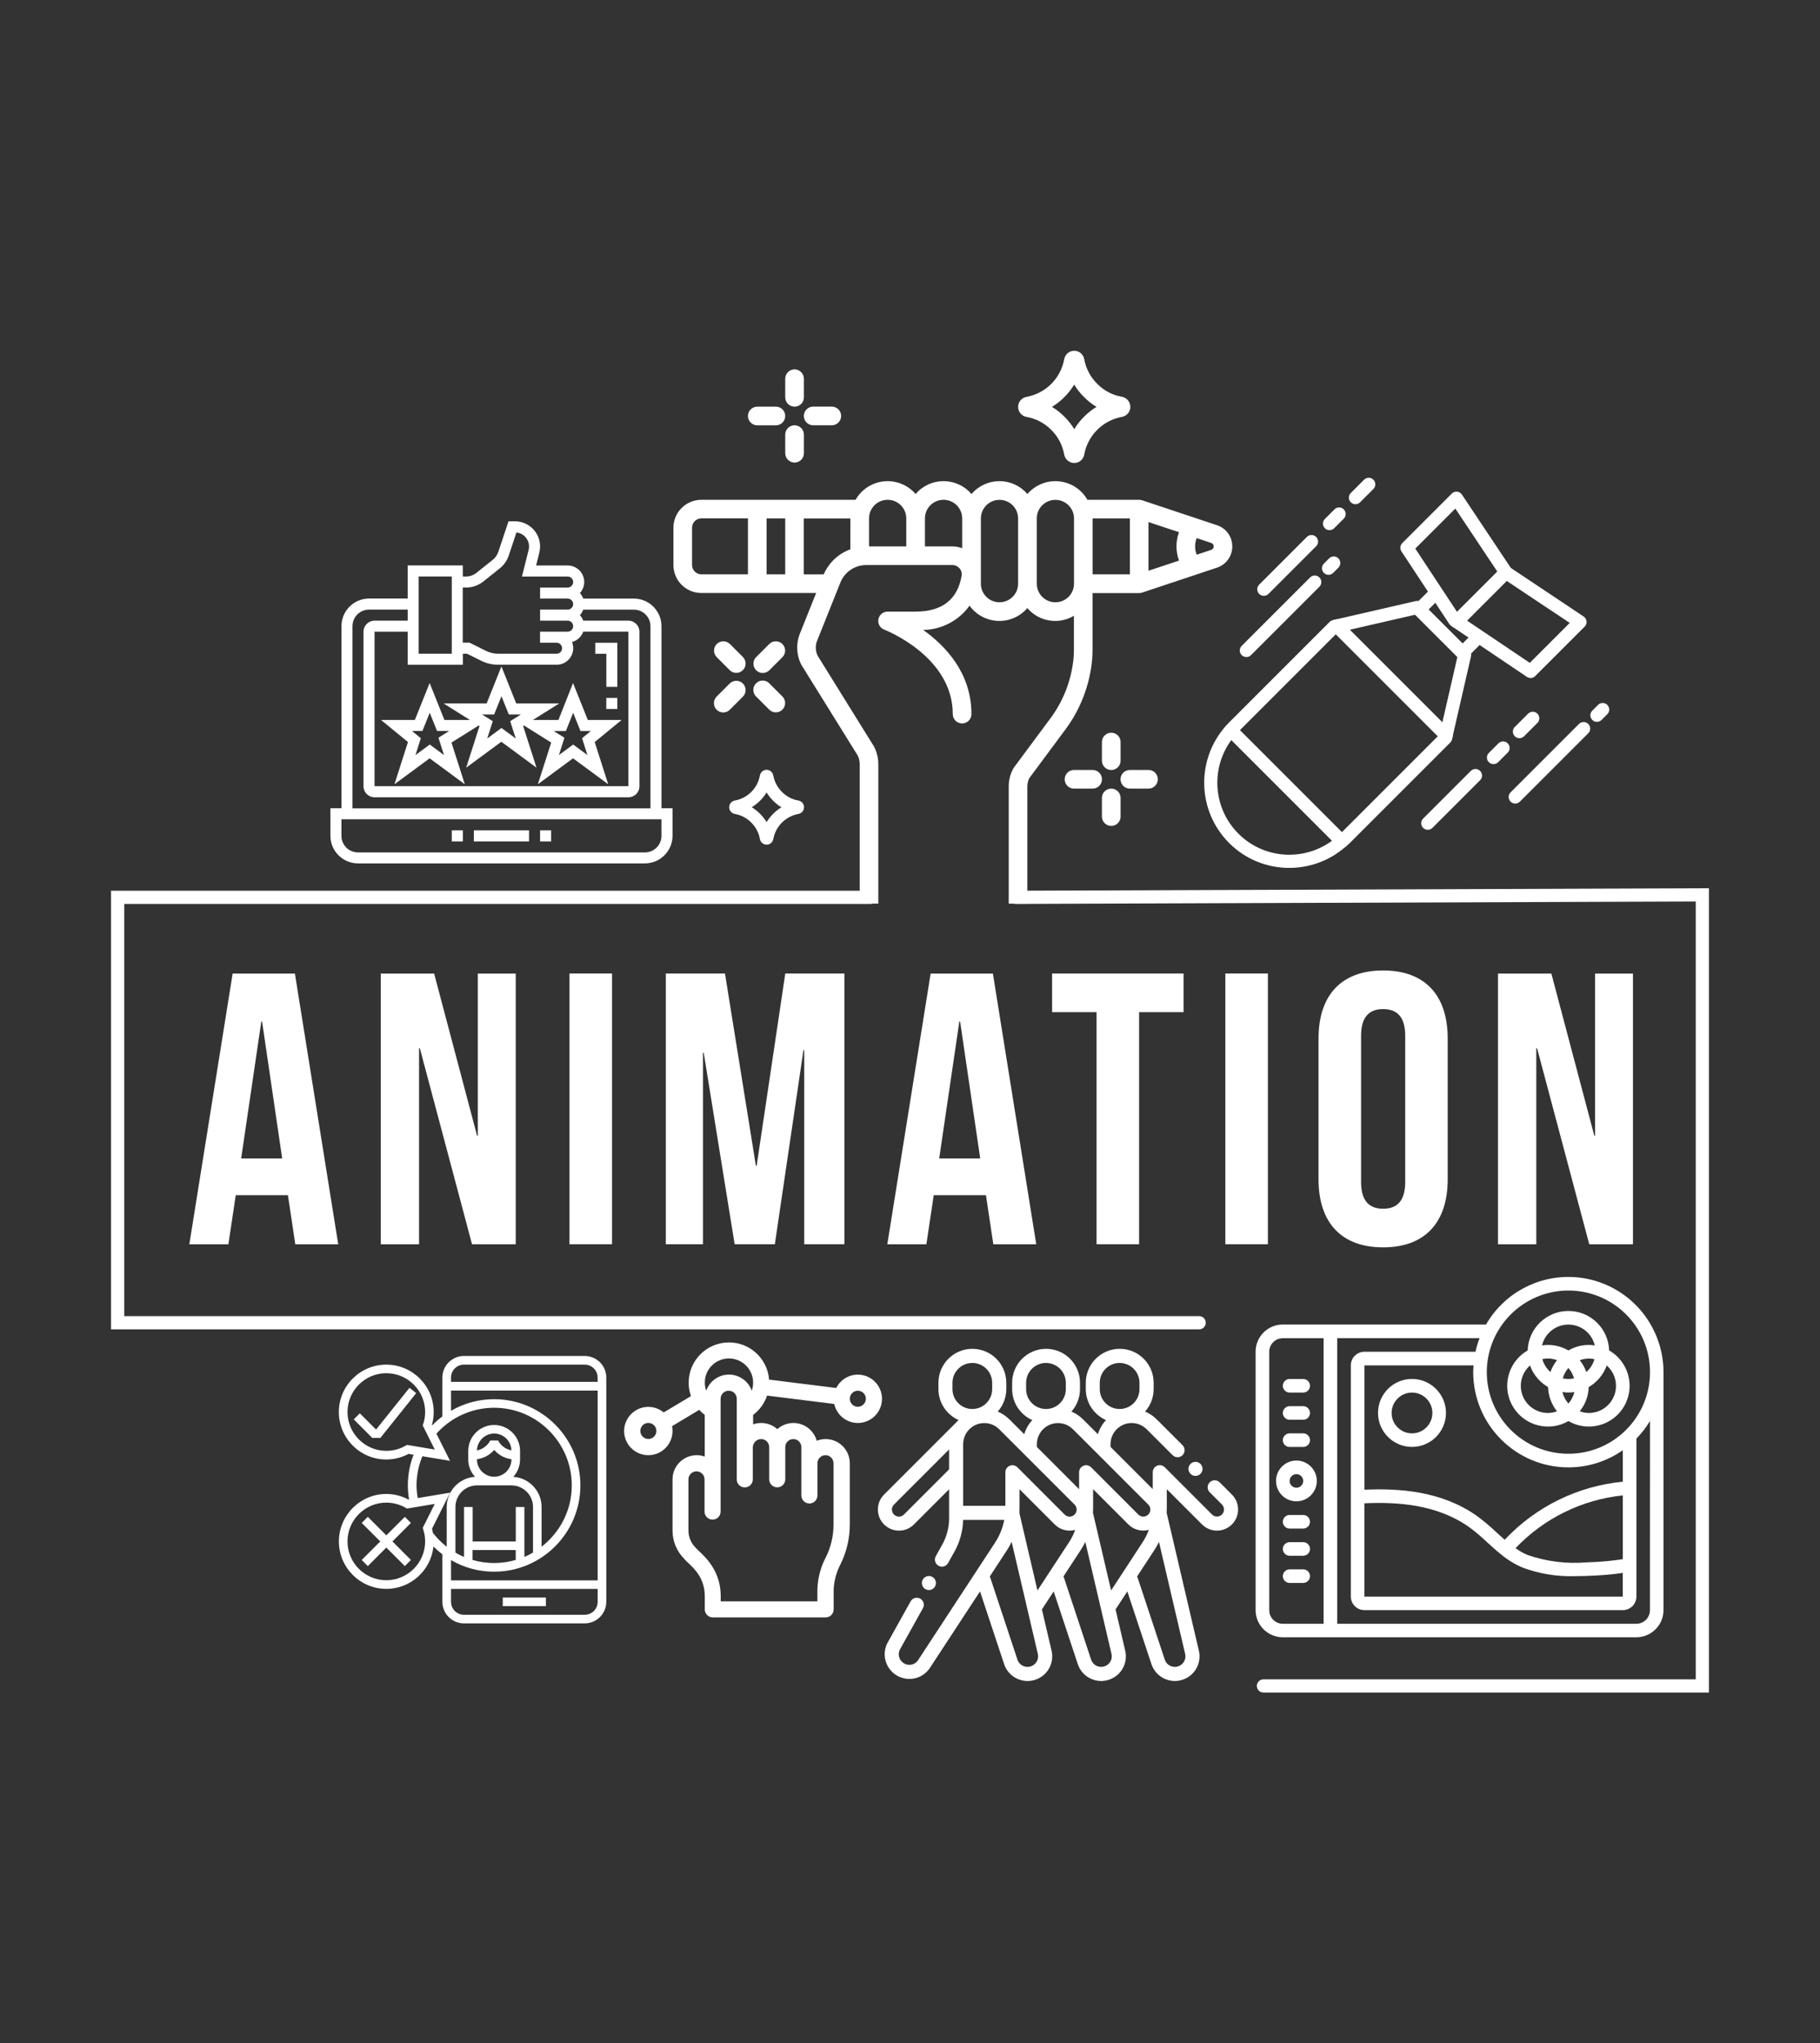 <?xml version="1.0" encoding="utf-8"?>
<!-- Generator: Adobe Illustrator 23.1.0, SVG Export Plug-In . SVG Version: 6.00 Build 0)  -->
<svg version="1.1" id="Capa_1" xmlns="http://www.w3.org/2000/svg" xmlns:xlink="http://www.w3.org/1999/xlink" x="0px" y="0px"
	 viewBox="0 0 380.28 426.89" style="enable-background:new 0 0 380.28 426.89;" xml:space="preserve">
<rect x="0" y="0" width="380.28" height="426.89" fill="#333333" stroke="none"/>
<style type="text/css">
	.st0{fill:#FFFFFF;}
</style>
<g>
	<g>
		<path class="st0" d="M70.67,259.96H61.7l-1.54-10.26H49.26l-1.54,10.26h-8.16l9.05-56.56h13.01L70.67,259.96z M50.39,242.02h8.57
			l-4.2-28.61h-0.16L50.39,242.02z"/>
		<path class="st0" d="M87.72,218.99h-0.16v40.97h-8v-56.56h11.15l8.97,33.86h0.16v-33.86h7.92v56.56h-9.13L87.72,218.99z"/>
		<path class="st0" d="M118.99,203.39h8.89v56.56h-8.89V203.39z"/>
		<path class="st0" d="M157.94,243.55h0.16l5.98-40.16h12.36v56.56h-8.4v-40.56h-0.16l-5.98,40.56h-8.4l-6.46-40h-0.16v40h-7.76
			v-56.56h12.36L157.94,243.55z"/>
		<path class="st0" d="M216.52,259.96h-8.97l-1.54-10.26h-10.91l-1.54,10.26h-8.16l9.05-56.56h13.01L216.52,259.96z M196.24,242.02
			h8.57l-4.2-28.61h-0.16L196.24,242.02z"/>
		<path class="st0" d="M219.83,203.39h27.47v8.08h-9.29v48.48h-8.89v-48.48h-9.29V203.39z"/>
		<path class="st0" d="M256.03,203.39h8.89v56.56h-8.89V203.39z"/>
		<path class="st0" d="M275.5,216.97c0-9.05,4.77-14.22,13.5-14.22c8.73,0,13.49,5.17,13.49,14.22v29.41
			c0,9.05-4.77,14.22-13.49,14.22c-8.73,0-13.5-5.17-13.5-14.22V216.97z M284.39,246.95c0,4.04,1.78,5.58,4.61,5.58
			c2.83,0,4.61-1.54,4.61-5.58V216.4c0-4.04-1.78-5.58-4.61-5.58c-2.83,0-4.61,1.54-4.61,5.58V246.95z"/>
		<path class="st0" d="M321.16,218.99h-0.16v40.97h-8v-56.56h11.15l8.97,33.86h0.16v-33.86h7.92v56.56h-9.13L321.16,218.99z"/>
	</g>
	<g>
		<path class="st0" d="M357.08,353.61h-93.09c-0.76,0-1.38-0.62-1.38-1.38s0.62-1.38,1.38-1.38h90.33V188.34l-142.02,0.51
			c0,0,0,0-0.01,0c-0.76,0-1.38-0.61-1.38-1.37c0-0.76,0.61-1.38,1.37-1.39l144.79-0.52V353.61z"/>
	</g>
	<g>
		<path class="st0" d="M250.56,277.73H23.2v-91.64h158.69c0.76,0,1.38,0.62,1.38,1.38s-0.62,1.38-1.38,1.38H25.96v86.12h224.6
			c0.76,0,1.38,0.62,1.38,1.38S251.32,277.73,250.56,277.73z"/>
	</g>
	<g>
		<g>
			<g>
				<g>
					<path class="st0" d="M266.62,309.4c0,2.35,1.91,4.26,4.26,4.26c2.35,0,4.26-1.91,4.26-4.26c0-2.35-1.91-4.26-4.26-4.26
						C268.53,305.14,266.62,307.05,266.62,309.4z M272.3,309.4c0,0.78-0.64,1.42-1.42,1.42c-0.78,0-1.42-0.64-1.42-1.42
						c0-0.78,0.64-1.42,1.42-1.42S272.3,308.62,272.3,309.4z"/>
				</g>
				<g>
					<path class="st0" d="M272.3,316.51h-2.84c-0.78,0-1.42,0.64-1.42,1.42s0.64,1.42,1.42,1.42h2.84c0.78,0,1.42-0.64,1.42-1.42
						S273.09,316.51,272.3,316.51z"/>
				</g>
				<g>
					<path class="st0" d="M272.3,322.19h-2.84c-0.78,0-1.42,0.64-1.42,1.42c0,0.78,0.64,1.42,1.42,1.42h2.84
						c0.78,0,1.42-0.64,1.42-1.42C273.72,322.83,273.09,322.19,272.3,322.19z"/>
				</g>
				<g>
					<path class="st0" d="M272.3,327.87h-2.84c-0.78,0-1.42,0.64-1.42,1.42c0,0.78,0.64,1.42,1.42,1.42h2.84
						c0.78,0,1.42-0.64,1.42-1.42C273.72,328.51,273.09,327.87,272.3,327.87z"/>
				</g>
				<g>
					<path class="st0" d="M269.46,290.94h2.84c0.78,0,1.42-0.64,1.42-1.42c0-0.78-0.64-1.42-1.42-1.42h-2.84
						c-0.78,0-1.42,0.64-1.42,1.42C268.04,290.3,268.68,290.94,269.46,290.94z"/>
				</g>
				<g>
					<path class="st0" d="M269.46,296.62h2.84c0.78,0,1.42-0.64,1.42-1.42s-0.64-1.42-1.42-1.42h-2.84c-0.78,0-1.42,0.64-1.42,1.42
						S268.68,296.62,269.46,296.62z"/>
				</g>
				<g>
					<path class="st0" d="M269.46,302.3h2.84c0.78,0,1.42-0.64,1.42-1.42s-0.64-1.42-1.42-1.42h-2.84c-0.78,0-1.42,0.64-1.42,1.42
						C268.04,301.67,268.68,302.3,269.46,302.3z"/>
				</g>
				<g>
					<path class="st0" d="M295.03,288.09c-3.92,0-7.1,3.18-7.1,7.1s3.18,7.1,7.1,7.1c3.92,0,7.1-3.18,7.1-7.1
						C302.13,291.28,298.95,288.1,295.03,288.09z M295.03,299.46c-2.35,0-4.26-1.91-4.26-4.26s1.91-4.26,4.26-4.26
						s4.26,1.91,4.26,4.26C299.29,297.55,297.38,299.46,295.03,299.46z"/>
				</g>
				<g>
					<path class="st0" d="M347.58,286.45c-0.03-2.71-0.62-5.39-1.73-7.87c-0.02-0.06-0.05-0.12-0.09-0.18
						c-3.08-6.77-9.69-11.24-17.12-11.6c-7.43-0.35-14.43,3.48-18.14,9.92h-42.47c-3.14,0-5.68,2.55-5.68,5.68v53.98
						c0,3.14,2.55,5.68,5.68,5.68h73.87c3.14,0,5.68-2.55,5.68-5.68V286.5C347.6,286.48,347.59,286.47,347.58,286.45z
						 M333.39,326.33c-0.62,0.03-1.24,0.06-1.86,0.08c-4.17,0.35-8.37-0.17-12.33-1.53c-0.9-0.38-1.75-0.87-2.54-1.43
						c5.92-6.23,13.87-10.14,22.42-11.03v13.32C337.19,326.03,335.29,326.23,333.39,326.33z M339.07,328.61v4.95h-53.99v-19.49
						c6.75-0.3,15.01,0.16,21.8,4.91c1.36,1,2.66,2.09,3.88,3.26c0.93,0.85,1.87,1.71,2.88,2.51l0,0l0,0
						c1.35,1.13,2.86,2.05,4.48,2.75c3.51,1.31,7.24,1.91,10.98,1.79c0.85,0,1.69-0.02,2.52-0.05c0.64-0.02,1.28-0.05,1.92-0.09
						C335.55,329.05,337.37,328.87,339.07,328.61z M314.4,321.69c-0.57-0.5-1.14-1.01-1.72-1.54c-1.31-1.25-2.7-2.42-4.16-3.49
						c-7.43-5.21-16.25-5.74-23.43-5.43v-25.97h22.8c-0.03,0.47-0.07,0.94-0.07,1.42c0.01,10.98,8.91,19.88,19.89,19.89
						c4.07,0,8.04-1.25,11.37-3.59v6.58C329.65,310.47,320.88,314.78,314.4,321.69z M276.56,339.24h-8.52
						c-1.57,0-2.84-1.27-2.84-2.84v-53.98c0-1.57,1.27-2.84,2.84-2.84h8.52V339.24z M344.75,336.4c0,1.57-1.27,2.84-2.84,2.84H279.4
						v-59.67h29.75c-0.36,0.92-0.65,1.87-0.86,2.84h-23.2c-1.57,0-2.84,1.27-2.84,2.84v48.3c0,1.57,1.27,2.84,2.84,2.84h53.99
						c1.57,0,2.84-1.27,2.84-2.84v-32.99c1.09-1.12,2.04-2.36,2.84-3.7L344.75,336.4L344.75,336.4z M327.71,303.72
						c-9.42,0-17.05-7.63-17.05-17.05c0.01-9.41,7.64-17.04,17.05-17.05c9.42,0,17.05,7.63,17.05,17.05S337.12,303.72,327.71,303.72
						z"/>
				</g>
				<g>
					<path class="st0" d="M336.22,282.14c-0.14-4.6-3.91-8.25-8.51-8.25c-4.6,0-8.37,3.65-8.51,8.25c-3.35,1.92-4.98,5.85-3.99,9.58
						c1,3.73,4.38,6.32,8.24,6.32c1.5,0,2.97-0.4,4.26-1.15c2.64,1.53,5.89,1.53,8.53,0.01c2.64-1.52,4.26-4.34,4.26-7.39
						C340.49,286.47,338.86,283.65,336.22,282.14z M327.71,276.73c2.63,0.01,4.9,1.81,5.51,4.36c-1.9-0.3-3.85,0.07-5.51,1.05
						c-1.66-0.98-3.61-1.35-5.51-1.05C322.8,278.54,325.08,276.74,327.71,276.73z M333.15,283.96c-0.29,1.04-0.88,1.97-1.69,2.69
						c-0.32-0.89-0.79-1.73-1.38-2.47c0.6-0.22,1.24-0.34,1.89-0.35C332.37,283.83,332.76,283.88,333.15,283.96z M328.89,287.97
						c-0.78,0.17-1.58,0.17-2.36,0c0.23-0.8,0.63-1.54,1.18-2.17C328.26,286.42,328.66,287.17,328.89,287.97z M323.45,295.2
						c-2.36,0.01-4.48-1.45-5.32-3.66c-0.84-2.21-0.21-4.7,1.56-6.26c0.68,1.9,2.02,3.5,3.77,4.51c0.06,1.85,0.71,3.62,1.87,5.06
						C324.73,295.07,324.09,295.19,323.45,295.2z M323.95,286.64c-0.81-0.72-1.39-1.65-1.69-2.69c0.39-0.08,0.78-0.13,1.18-0.13
						c0.64,0.01,1.28,0.12,1.89,0.35C324.74,284.92,324.27,285.75,323.95,286.64z M327.71,293.23c-0.61-0.69-1.03-1.51-1.25-2.4
						c0.41,0.06,0.83,0.1,1.25,0.1c0.42,0,0.84-0.04,1.25-0.1C328.74,291.72,328.31,292.55,327.71,293.23z M337.29,291.54
						c-0.84,2.21-2.95,3.67-5.32,3.66c-0.64-0.01-1.28-0.12-1.89-0.35c1.16-1.44,1.82-3.21,1.87-5.06c1.75-1.01,3.08-2.61,3.77-4.51
						C337.5,286.84,338.12,289.33,337.29,291.54z"/>
				</g>
			</g>
		</g>
	</g>
	<g id="Page-1">
		<g>
			<g>
				<path class="st0" d="M254.31,109.74l-15.67-5.22c-0.2-0.07-0.41-0.1-0.62-0.1h-10.81c-1.24-2.18-3.46-3.62-5.96-3.86
					c-2.5-0.24-4.95,0.75-6.58,2.65c-1.46-1.71-3.59-2.69-5.84-2.69s-4.38,0.98-5.84,2.69c-1.46-1.71-3.59-2.69-5.84-2.69
					c-2.25,0-4.38,0.98-5.84,2.69c-1.63-1.9-4.09-2.89-6.58-2.65c-2.5,0.24-4.72,1.68-5.96,3.86h-32.22c-3.22,0-5.84,2.61-5.84,5.84
					v7.79c0,3.22,2.61,5.84,5.84,5.84h23.98l-3.41,8.52c-0.84,2.12-0.71,4.51,0.35,6.53l11.75,18.91c0.27,0.54,0.41,1.14,0.41,1.74
					v29.19h3.89v-29.19c-0.01-1.27-0.32-2.52-0.91-3.64l-11.74-18.91c-0.5-0.99-0.55-2.15-0.13-3.19l4.85-12.13
					c0.88-2.22,3.03-3.68,5.42-3.67h17.99c0.58,0,1.13,0.26,1.51,0.7c0.36,0.42,0.51,0.98,0.42,1.52c-0.84,4.98-4.08,7.51-9.63,7.51
					h-5.84c-0.94,0-1.75,0.67-1.92,1.6c-0.17,0.93,0.35,1.84,1.23,2.17c0.14,0.05,14.31,5.55,14.31,17.64
					c0,1.08,0.87,1.95,1.95,1.95c1.07,0,1.95-0.87,1.95-1.95c0-8.56-5.4-14.25-10.08-17.58c3.85-0.06,7.44-1.94,9.68-5.07
					c1.38,1.91,3.57,3.08,5.92,3.18c2.36,0.1,4.63-0.89,6.16-2.68c2.41,2.84,6.53,3.52,9.73,1.61v6.92c0,0.6-0.02,1.2-0.06,1.79
					c-0.43,4.77-2.21,9.31-5.13,13.1l-7.35,9.9c-0.06,0.08-0.11,0.16-0.15,0.24c-0.61,1.14-0.93,2.41-0.93,3.7v24.49h3.89v-24.49
					c0-0.6,0.14-1.19,0.41-1.73l7.25-9.77c3.37-4.39,5.41-9.64,5.89-15.15c0.05-0.69,0.07-1.37,0.07-2.06v-11.68h9.73
					c0.21,0,0.42-0.03,0.62-0.1l15.67-5.22c1.9-0.63,3.18-2.41,3.18-4.42C257.49,112.15,256.21,110.37,254.31,109.74z
					 M156.28,119.99h-9.73c-1.07,0-1.95-0.87-1.95-1.95v-7.79c0-1.08,0.87-1.95,1.95-1.95h9.73V119.99z M164.07,119.99h-3.89v-11.68
					h3.89V119.99z M177.69,114.76c-2.5,0.9-4.52,2.8-5.58,5.24h-4.16v-11.68h9.73V114.76z M189.37,114.15h-7.79v-5.84
					c0-2.15,1.74-3.89,3.89-3.89c2.15,0,3.89,1.74,3.89,3.89V114.15z M201.05,114.54c-0.65-0.25-1.34-0.38-2.04-0.39h-5.75v-5.84
					c0-2.15,1.74-3.89,3.89-3.89c2.15,0,3.89,1.74,3.89,3.89V114.54z M212.73,121.94c0,2.15-1.74,3.89-3.89,3.89
					c-2.15,0-3.89-1.74-3.89-3.89v-13.62c0-2.15,1.74-3.89,3.89-3.89c2.15,0,3.89,1.74,3.89,3.89V121.94z M224.41,121.94
					c0,2.15-1.74,3.89-3.89,3.89c-2.15,0-3.89-1.74-3.89-3.89v-13.62c0-2.15,1.74-3.89,3.89-3.89c2.15,0,3.89,1.74,3.89,3.89V121.94
					z M236.08,119.99h-7.79v-11.68h7.79V119.99z M246.35,117.12l-6.38,2.12v-10.17l6.38,2.12
					C245.64,113.1,245.64,115.21,246.35,117.12z M253.08,114.88l-3.04,1.01c-0.44-1.12-0.44-2.36,0-3.47l3.04,1.01
					c0.31,0.11,0.52,0.4,0.52,0.72S253.39,114.77,253.08,114.88z"/>
			</g>
			<g>
				<path class="st0" d="M166.02,77.17c-1.07,0-1.95,0.87-1.95,1.95v3.89c0,1.07,0.87,1.95,1.95,1.95s1.95-0.87,1.95-1.95v-3.89
					C167.96,78.05,167.09,77.17,166.02,77.17z"/>
			</g>
			<g>
				<path class="st0" d="M162.12,84.96h-3.89c-1.07,0-1.95,0.87-1.95,1.95c0,1.07,0.87,1.95,1.95,1.95h3.89
					c1.07,0,1.95-0.87,1.95-1.95C164.07,85.83,163.2,84.96,162.12,84.96z"/>
			</g>
			<g>
				<path class="st0" d="M164.07,94.69c0,1.07,0.87,1.95,1.95,1.95s1.95-0.87,1.95-1.95V90.8c0-1.07-0.87-1.95-1.95-1.95
					s-1.95,0.87-1.95,1.95V94.69z"/>
			</g>
			<g>
				<path class="st0" d="M169.91,88.85h3.89c1.07,0,1.95-0.87,1.95-1.95c0-1.07-0.87-1.95-1.95-1.95h-3.89
					c-1.07,0-1.95,0.87-1.95,1.95C167.96,87.98,168.83,88.85,169.91,88.85z"/>
			</g>
			<g>
				<path class="st0" d="M232.19,153.08c-1.07,0-1.95,0.87-1.95,1.95v3.89c0,1.07,0.87,1.95,1.95,1.95s1.95-0.87,1.95-1.95v-3.89
					C234.14,153.95,233.27,153.08,232.19,153.08z"/>
			</g>
			<g>
				<path class="st0" d="M228.3,160.86h-3.89c-1.07,0-1.95,0.87-1.95,1.95s0.87,1.95,1.95,1.95h3.89c1.07,0,1.95-0.87,1.95-1.95
					S229.37,160.86,228.3,160.86z"/>
			</g>
			<g>
				<path class="st0" d="M230.24,170.6c0,1.07,0.87,1.95,1.95,1.95s1.95-0.87,1.95-1.95v-3.89c0-1.07-0.87-1.95-1.95-1.95
					s-1.95,0.87-1.95,1.95V170.6z"/>
			</g>
			<g>
				<path class="st0" d="M236.08,164.76h3.89c1.07,0,1.95-0.87,1.95-1.95s-0.87-1.95-1.95-1.95h-3.89c-1.07,0-1.95,0.87-1.95,1.95
					S235.01,164.76,236.08,164.76z"/>
			</g>
			<g>
				<path class="st0" d="M159.37,140.6c0.52,0,1.01-0.21,1.38-0.57l2.75-2.75c0.74-0.76,0.73-1.98-0.02-2.73s-1.96-0.76-2.73-0.02
					l-2.75,2.75c-0.56,0.56-0.72,1.39-0.42,2.12S158.58,140.6,159.37,140.6z"/>
			</g>
			<g>
				<path class="st0" d="M152.49,140.03c0.76,0.74,1.98,0.73,2.73-0.02c0.75-0.75,0.76-1.96,0.02-2.73l-2.75-2.75
					c-0.76-0.74-1.98-0.73-2.73,0.02s-0.76,1.96-0.02,2.73L152.49,140.03z"/>
			</g>
			<g>
				<path class="st0" d="M149.74,148.28c0.76,0.76,1.99,0.76,2.75,0l2.75-2.75c0.74-0.76,0.73-1.98-0.02-2.73
					c-0.75-0.75-1.96-0.76-2.73-0.02l-2.75,2.75C148.98,146.29,148.98,147.52,149.74,148.28z"/>
			</g>
			<g>
				<path class="st0" d="M158,145.53l2.75,2.75c0.76,0.74,1.98,0.73,2.73-0.02c0.75-0.75,0.76-1.96,0.02-2.73l-2.75-2.75
					c-0.49-0.51-1.21-0.71-1.89-0.53c-0.68,0.18-1.21,0.71-1.39,1.39S157.49,145.04,158,145.53z"/>
			</g>
			<g>
				<path class="st0" d="M219.66,89.82c1.41,1.39,2.35,3.19,2.7,5.14c0.18,1.02,1.06,1.76,2.09,1.77c1.04,0,1.92-0.75,2.1-1.77
					c0.73-4,3.87-7.13,7.86-7.86c1.02-0.18,1.77-1.06,1.77-2.1c0-1.04-0.75-1.92-1.77-2.1c-1.96-0.35-3.76-1.29-5.15-2.71
					c-1.41-1.39-2.36-3.19-2.71-5.14c-0.18-1.02-1.06-1.76-2.09-1.77c-1.04,0-1.92,0.75-2.1,1.77c-0.73,4-3.86,7.13-7.86,7.86
					c-1.02,0.18-1.77,1.06-1.77,2.1s0.75,1.92,1.77,2.1C216.46,87.45,218.26,88.4,219.66,89.82z M224.45,80.35
					c0.57,0.95,1.26,1.82,2.05,2.6c0.78,0.79,1.66,1.48,2.61,2.06c-0.95,0.57-1.82,1.26-2.59,2.04c-0.79,0.78-1.48,1.66-2.06,2.61
					c-0.57-0.94-1.26-1.82-2.04-2.59c-0.78-0.79-1.66-1.49-2.62-2.06C221.7,83.85,223.29,82.25,224.45,80.35z"/>
			</g>
			<g>
				<path class="st0" d="M156.98,171.86c0.94,0.93,1.57,2.13,1.8,3.43c0.12,0.68,0.71,1.18,1.4,1.18c0.69,0,1.28-0.5,1.4-1.18
					c0.49-2.67,2.58-4.75,5.24-5.24c0.68-0.12,1.18-0.71,1.18-1.4c0-0.69-0.5-1.28-1.18-1.4c-1.31-0.23-2.51-0.86-3.44-1.81
					c-0.94-0.93-1.57-2.13-1.81-3.43c-0.12-0.68-0.71-1.18-1.39-1.18c-0.69,0-1.28,0.5-1.4,1.18c-0.48,2.67-2.57,4.76-5.24,5.24
					c-0.68,0.12-1.18,0.71-1.18,1.4c0,0.69,0.5,1.28,1.18,1.4C154.85,170.28,156.05,170.91,156.98,171.86z M160.17,165.55
					c0.38,0.63,0.84,1.22,1.37,1.74c0.52,0.53,1.1,0.99,1.74,1.37c-0.63,0.38-1.21,0.84-1.73,1.36c-0.53,0.52-0.99,1.1-1.37,1.74
					c-0.38-0.63-0.84-1.21-1.36-1.73c-0.52-0.53-1.11-0.99-1.75-1.38C158.34,167.88,159.41,166.82,160.17,165.55z"/>
			</g>
		</g>
	</g>
	<g>
		<g>
			<path class="st0" d="M304.62,137.36l-9.04-9.04c-0.54-0.54-0.54-1.41,0-1.94l3.17-3.17c0.54-0.54,1.41-0.54,1.94,0
				c0.54,0.54,0.54,1.41,0,1.94l-2.19,2.19l7.1,7.1l2.1-2.1c0.54-0.54,1.41-0.54,1.94,0c0.54,0.54,0.54,1.41,0,1.94l-3.07,3.07
				c-0.27,0.27-0.62,0.4-0.97,0.4C305.24,137.77,304.89,137.63,304.62,137.36z"/>
		</g>
		<g>
			<path class="st0" d="M301.85,154.98c-0.74-0.17-1.2-0.91-1.03-1.65l3.69-16.07l-8.83-8.83l-16.07,3.69
				c-0.74,0.17-1.48-0.29-1.65-1.03c-0.17-0.74,0.29-1.48,1.03-1.65l16.81-3.86c0.46-0.11,0.94,0.03,1.28,0.37l9.91,9.9
				c0.33,0.34,0.47,0.82,0.37,1.28l-3.86,16.81c-0.15,0.64-0.71,1.07-1.34,1.07C302.06,155.01,301.96,155,301.85,154.98z"/>
		</g>
		<g>
			<path class="st0" d="M256.82,176.12c-6.68-6.68-6.97-17.42-0.67-24.47c0.51-0.57,1.37-0.61,1.94-0.11
				c0.56,0.51,0.61,1.37,0.11,1.94c-5.33,5.95-5.09,15.04,0.56,20.69c5.65,5.65,14.73,5.89,20.69,0.56
				c0.56-0.51,1.43-0.46,1.94,0.11c0.51,0.56,0.46,1.43-0.11,1.94c-3.39,3.04-7.64,4.54-11.88,4.54
				C264.83,181.33,260.28,179.59,256.82,176.12z"/>
		</g>
		<g>
			<path class="st0" d="M279.39,176.74l-23.19-23.19c-0.52-0.52-0.54-1.35-0.05-1.89l0.18-0.2c0.16-0.18,0.32-0.36,0.49-0.53l21-21
				c0.18-0.18,0.41-0.31,0.67-0.37l0.52-0.12c0.46-0.1,0.94,0.03,1.28,0.37l22.86,22.86c0.33,0.34,0.47,0.82,0.37,1.28l-0.12,0.52
				c-0.06,0.25-0.19,0.48-0.37,0.66l-21,21c-0.17,0.17-0.35,0.33-0.54,0.49l-0.2,0.17c-0.26,0.24-0.59,0.35-0.92,0.35
				C280.01,177.14,279.66,177.01,279.39,176.74z M279.1,132.52l-20.02,20.02l21.31,21.31l20.02-20.02L279.1,132.52z"/>
		</g>
		<g>
			<path class="st0" d="M303.6,131.01l-0.4-0.27c-0.15-0.1-0.28-0.23-0.38-0.38l-10-15.17c-0.36-0.54-0.29-1.27,0.18-1.73
				l10.34-10.34c0.29-0.29,0.69-0.44,1.11-0.4c0.41,0.04,0.78,0.26,1.01,0.61l10.34,15.5c0.36,0.54,0.29,1.27-0.17,1.73
				l-10.27,10.27c-0.27,0.27-0.62,0.4-0.97,0.4C304.1,131.24,303.83,131.16,303.6,131.01z M304.08,106.25l-8.36,8.36l8.72,13.23
				l8.42-8.42L304.08,106.25z"/>
		</g>
		<g>
			<path class="st0" d="M319.03,141.41l-15.44-10.4c-0.34-0.23-0.56-0.6-0.6-1.01c-0.04-0.41,0.11-0.81,0.4-1.1l10.27-10.27
				c0.46-0.46,1.19-0.53,1.73-0.17l15.5,10.34c0.34,0.23,0.56,0.6,0.61,1.01s-0.1,0.81-0.4,1.11l-10.34,10.34
				c-0.27,0.27-0.62,0.4-0.97,0.4C319.54,141.64,319.27,141.57,319.03,141.41z M314.81,121.36l-8.29,8.29l13.12,8.84l8.35-8.35
				L314.81,121.36z"/>
		</g>
		<g>
			<path class="st0" d="M259.45,136.87c-0.54-0.54-0.54-1.41,0-1.94l14.29-14.29c0.54-0.54,1.41-0.54,1.94,0
				c0.54,0.54,0.54,1.41,0,1.94l-14.29,14.29c-0.27,0.27-0.62,0.4-0.97,0.4C260.07,137.27,259.71,137.14,259.45,136.87z"/>
		</g>
		<g>
			<path class="st0" d="M276.62,119.69c-0.54-0.54-0.54-1.41,0-1.94l1.09-1.09c0.54-0.54,1.41-0.54,1.94,0
				c0.54,0.54,0.54,1.41,0,1.94l-1.09,1.09c-0.27,0.27-0.62,0.4-0.97,0.4C277.24,120.1,276.89,119.96,276.62,119.69z"/>
		</g>
		<g>
			<path class="st0" d="M263.1,124.08c-0.54-0.54-0.54-1.41,0-1.94l9.96-9.96c0.54-0.54,1.41-0.54,1.94,0
				c0.54,0.54,0.54,1.41,0,1.94l-9.96,9.96c-0.27,0.27-0.62,0.4-0.97,0.4C263.72,124.48,263.37,124.35,263.1,124.08z"/>
		</g>
		<g>
			<path class="st0" d="M276.83,110.36c-0.54-0.54-0.54-1.41,0-1.94l2-2c0.54-0.54,1.41-0.54,1.94,0c0.54,0.54,0.54,1.41,0,1.94
				l-2,2c-0.27,0.27-0.62,0.4-0.97,0.4C277.45,110.76,277.09,110.63,276.83,110.36z"/>
		</g>
		<g>
			<path class="st0" d="M282.24,104.94c-0.54-0.54-0.54-1.41,0-1.94l2.78-2.78c0.54-0.54,1.41-0.54,1.94,0
				c0.54,0.54,0.54,1.41,0,1.94l-2.78,2.78c-0.27,0.27-0.62,0.4-0.97,0.4S282.51,105.21,282.24,104.94z"/>
		</g>
		<g>
			<path class="st0" d="M315.63,167.48c-0.54-0.54-0.54-1.41,0-1.94l14.29-14.29c0.54-0.54,1.41-0.54,1.94,0
				c0.54,0.54,0.54,1.41,0,1.94l-14.29,14.29c-0.27,0.27-0.62,0.4-0.97,0.4S315.9,167.75,315.63,167.48z"/>
		</g>
		<g>
			<path class="st0" d="M332.7,150.41c-0.54-0.54-0.54-1.41,0-1.94l1.2-1.2c0.54-0.54,1.41-0.54,1.94,0c0.54,0.54,0.54,1.41,0,1.94
				l-1.2,1.2c-0.27,0.27-0.62,0.4-0.97,0.4S332.97,150.68,332.7,150.41z"/>
		</g>
		<g>
			<path class="st0" d="M297.36,172.96c-0.54-0.54-0.54-1.41,0-1.94l9.96-9.96c0.54-0.54,1.41-0.54,1.94,0
				c0.54,0.54,0.54,1.41,0,1.94l-9.96,9.96c-0.27,0.27-0.62,0.4-0.97,0.4C297.98,173.36,297.63,173.23,297.36,172.96z"/>
		</g>
		<g>
			<path class="st0" d="M311.09,159.24c-0.54-0.54-0.54-1.41,0-1.94l2-2c0.54-0.54,1.41-0.54,1.94,0c0.54,0.54,0.54,1.41,0,1.94
				l-2,2c-0.27,0.27-0.62,0.4-0.97,0.4C311.71,159.64,311.36,159.5,311.09,159.24z"/>
		</g>
		<g>
			<path class="st0" d="M316.51,153.82c-0.54-0.54-0.54-1.41,0-1.94l2.78-2.78c0.54-0.54,1.41-0.54,1.94,0
				c0.54,0.54,0.54,1.41,0,1.94l-2.78,2.78c-0.27,0.27-0.62,0.4-0.97,0.4C317.12,154.22,316.77,154.09,316.51,153.82z"/>
		</g>
	</g>
	<g>
		<g>
			<path class="st0" d="M190.95,318.5l7.36-7.36v6.11c-0.01,1.9-0.5,3.79-1.43,5.45l-1.35,2.42c-0.4,0.71-0.14,1.6,0.57,2
				c0.71,0.4,1.61,0.14,2-0.57l1.35-2.42c1.12-2.01,1.74-4.29,1.79-6.59h8.59c-0.32,1.69-0.97,3.31-1.93,4.77l-15.94,24.33
				c-0.02,0.02-0.03,0.05-0.04,0.07c-0.58,1-1.8,1.39-2.85,0.9c-1.09-0.51-1.58-1.8-1.09-2.9l4.86-8.72c0.4-0.71,0.14-1.6-0.57-2
				c-0.71-0.39-1.61-0.14-2,0.57l-4.89,8.77c-0.02,0.03-0.03,0.06-0.05,0.1c-1.2,2.58-0.08,5.65,2.5,6.85
				c0.71,0.33,1.46,0.49,2.19,0.49c1.77,0,3.47-0.92,4.43-2.54l10.32-15.75l5.03,15.17c0.71,2.17,2.73,3.55,4.9,3.55
				c0.53,0,1.07-0.08,1.6-0.26c2.56-0.84,4.02-3.44,3.42-6.06l-2.02-8.64l2.46-3.76l5.03,15.17c0.43,1.3,1.34,2.37,2.57,2.99
				c0.73,0.37,1.53,0.56,2.32,0.56c0.54,0,1.08-0.09,1.61-0.26c2.56-0.84,4.02-3.44,3.42-6.06l-2.02-8.64l2.46-3.76l5.03,15.17
				c0.43,1.3,1.34,2.37,2.57,2.99c0.73,0.37,1.53,0.56,2.32,0.56c0.54,0,1.08-0.09,1.61-0.26c2.56-0.84,4.02-3.44,3.42-6.06
				l-6.73-28.82c0.02-0.33,0.03-0.66,0.03-0.99v-3.94l7.36,7.36c1.72,1.72,4.52,1.72,6.24,0c1.72-1.72,1.72-4.52,0-6.24l-2.56-2.56
				c-0.57-0.57-1.51-0.57-2.08,0c-0.57,0.57-0.57,1.51,0,2.08l2.56,2.56c0.57,0.57,0.57,1.51,0,2.08c-0.57,0.57-1.51,0.57-2.08,0
				l-9.87-9.87c-0.42-0.42-1.05-0.55-1.6-0.32c-0.55,0.23-0.91,0.76-0.91,1.36v3.53l-8.82-8.82v-0.58c0-2.43,1.98-4.41,4.41-4.41
				c1.18,0,2.28,0.46,3.12,1.29c0.03,0.03,0.07,0.06,0.1,0.09l5.34,5.34c0.29,0.29,0.66,0.43,1.04,0.43s0.75-0.14,1.04-0.43
				c0.57-0.57,0.57-1.51,0-2.08l-5.44-5.44c-0.04-0.04-0.08-0.07-0.11-0.1c-0.67-0.64-1.44-1.14-2.28-1.49
				c1.11-1.25,1.79-2.9,1.79-4.7v-1.32c0-3.91-3.18-7.09-7.09-7.09c-3.91,0-7.09,3.18-7.09,7.09v1.32c0,2.89,1.74,5.38,4.22,6.48
				c-0.78,0.83-1.36,1.84-1.69,2.95l-3.14-3.14c-0.04-0.04-0.08-0.07-0.11-0.1c-0.67-0.64-1.44-1.14-2.28-1.49
				c1.11-1.25,1.79-2.9,1.79-4.7v-1.32c0-3.91-3.18-7.09-7.09-7.09c-3.91,0-7.09,3.18-7.09,7.09v1.32c0,2.89,1.74,5.38,4.22,6.48
				c-0.78,0.83-1.36,1.84-1.69,2.95l-3.14-3.14c-0.04-0.04-0.08-0.07-0.12-0.1c-0.67-0.64-1.44-1.14-2.28-1.49
				c1.11-1.25,1.79-2.9,1.79-4.7v-1.32c0-3.91-3.18-7.09-7.09-7.09c-3.91,0-7.09,3.18-7.09,7.09v1.32c0,2.88,1.73,5.37,4.21,6.47
				l-15.57,15.57c-0.83,0.83-1.29,1.94-1.29,3.12s0.46,2.29,1.29,3.12c0.83,0.83,1.94,1.29,3.12,1.29
				C189.01,319.79,190.12,319.33,190.95,318.5z M238.09,290.22c0,2.29-1.86,4.15-4.15,4.15c-2.29,0-4.15-1.86-4.15-4.15v-1.32
				c0-2.29,1.86-4.15,4.15-4.15c2.29,0,4.15,1.86,4.15,4.15V290.22z M207.31,290.22c0,2.29-1.86,4.15-4.15,4.15
				c-2.29,0-4.15-1.86-4.15-4.15v-1.32c0-2.29,1.86-4.15,4.15-4.15c2.29,0,4.15,1.86,4.15,4.15V290.22z M224.53,314.34
				c0.28,0.28,0.43,0.65,0.43,1.04s-0.15,0.76-0.43,1.04c-0.28,0.28-0.65,0.43-1.04,0.43s-0.76-0.15-1.04-0.43l-9.87-9.87
				c-0.42-0.42-1.05-0.55-1.6-0.32c-0.55,0.23-0.91,0.76-0.91,1.36v7.01h-8.82v-12.88c0-2.43,1.98-4.41,4.41-4.41
				c1.18,0,2.28,0.46,3.11,1.29c0.03,0.03,0.07,0.06,0.1,0.09L224.53,314.34z M222.7,290.22c0,2.29-1.86,4.15-4.15,4.15
				c-2.29,0-4.15-1.86-4.15-4.15v-1.32c0-2.29,1.86-4.15,4.15-4.15c2.29,0,4.15,1.86,4.15,4.15V290.22z M239.93,316.42
				c-0.57,0.57-1.51,0.57-2.08,0l-9.87-9.87c-0.42-0.42-1.05-0.55-1.6-0.32c-0.55,0.23-0.91,0.76-0.91,1.36v3.53l-8.82-8.82v-0.58
				c0-2.43,1.98-4.41,4.41-4.41c1.18,0,2.28,0.46,3.12,1.29c0.03,0.03,0.07,0.06,0.1,0.09l15.66,15.66
				C240.5,314.91,240.5,315.85,239.93,316.42z M237.59,329.36l3.56-5.44c0.38-0.57,0.71-1.17,1.01-1.78l5.47,23.4
				c0.26,1.12-0.37,2.24-1.47,2.6c-0.56,0.18-1.16,0.14-1.69-0.13c-0.53-0.27-0.92-0.72-1.1-1.29l-5.68-17.14
				C237.67,329.51,237.63,329.43,237.59,329.36z M232.16,332.28l-3.79-16.23c0.02-0.33,0.03-0.66,0.03-0.99v-3.94l7.36,7.36
				c0.83,0.83,1.94,1.29,3.12,1.29c0.4,0,0.79-0.05,1.16-0.15c-0.34,0.93-0.79,1.83-1.35,2.67L232.16,332.28z M222.2,329.36
				l3.56-5.44c0.38-0.57,0.71-1.17,1.01-1.78l5.47,23.4c0.26,1.12-0.37,2.24-1.47,2.6c-0.56,0.18-1.16,0.14-1.69-0.13
				c-0.53-0.27-0.92-0.72-1.1-1.29l-5.68-17.14C222.27,329.51,222.24,329.43,222.2,329.36z M216.77,332.28l-3.76-16.11
				c0-0.03,0.01-0.07,0.01-0.1c0-0.08-0.01-0.16-0.02-0.23c0.01-0.25,0.02-0.51,0.02-0.77v-3.94l7.36,7.36
				c0.83,0.83,1.94,1.29,3.12,1.29c0.4,0,0.79-0.05,1.16-0.15c-0.34,0.93-0.79,1.83-1.35,2.67L216.77,332.28z M210.37,323.92
				c0.38-0.57,0.71-1.17,1.01-1.78l5.47,23.4c0.26,1.12-0.37,2.24-1.47,2.6c-1.16,0.38-2.41-0.25-2.79-1.41l-5.68-17.14
				c-0.03-0.08-0.06-0.16-0.1-0.23L210.37,323.92z M198.31,306.98l-9.44,9.44c-0.57,0.57-1.51,0.57-2.08,0
				c-0.57-0.57-0.57-1.51,0-2.08l11.52-11.52V306.98z"/>
		</g>
		<g>
			<path class="st0" d="M194.09,329.26c-0.39,0-0.77,0.16-1.04,0.43c-0.27,0.27-0.43,0.65-0.43,1.04c0,0.39,0.16,0.77,0.43,1.04
				c0.27,0.27,0.65,0.43,1.04,0.43c0.39,0,0.77-0.16,1.04-0.43c0.27-0.27,0.43-0.65,0.43-1.04c0-0.39-0.16-0.77-0.43-1.04
				C194.85,329.42,194.48,329.26,194.09,329.26z"/>
		</g>
		<g>
			<path class="st0" d="M250.83,307.92c0.28-0.27,0.43-0.65,0.43-1.04c0-0.39-0.16-0.77-0.43-1.04c-0.27-0.28-0.65-0.43-1.04-0.43
				c-0.39,0-0.77,0.16-1.04,0.43c-0.27,0.27-0.43,0.65-0.43,1.04c0,0.39,0.16,0.76,0.43,1.04c0.27,0.27,0.65,0.43,1.04,0.43
				C250.18,308.35,250.56,308.2,250.83,307.92z"/>
		</g>
	</g>
	<g>
		<g>
			<path class="st0" d="M138.21,168.87v-38.05c0-3.18-2.59-5.76-5.76-5.76h-10.59c-0.15-0.43-0.39-0.82-0.69-1.15
				c0.55-0.61,0.9-1.42,0.9-2.31c0-1.91-1.55-3.46-3.46-3.46h-6.59l0.67-2.69c0.1-0.42,0.16-0.85,0.16-1.28
				c0-2.9-2.36-5.26-5.26-5.26h-1.34l-2.14,6.41c-0.21,0.63-0.6,1.19-1.12,1.61l-3.44,2.75c-0.61,0.49-1.38,0.76-2.16,0.76h-0.69
				v-2.31H85.18v6.92h-8.07c-3.18,0-5.76,2.59-5.76,5.76v38.05h-2.31v5.76c0,3.18,2.59,5.76,5.76,5.76h59.96
				c3.18,0,5.76-2.59,5.76-5.76v-5.76H138.21z M131.3,131.97v32.28H78.26v-32.28h6.92v6.92h11.53v-2.31h0.88l2.91,1.45
				c1.11,0.56,2.36,0.85,3.61,0.85h12.2c1.91,0,3.46-1.55,3.46-3.46c0-0.46-0.09-0.89-0.25-1.29c1.1-0.3,1.97-1.11,2.35-2.17H131.3z
				 M97.39,122.75c1.3,0,2.58-0.45,3.6-1.26l3.44-2.75c0.87-0.7,1.52-1.62,1.87-2.68l1.61-4.82c1.48,0.16,2.63,1.42,2.63,2.94
				c0,0.24-0.03,0.48-0.09,0.72l-1.39,5.55h9.55c0.64,0,1.15,0.52,1.15,1.15c0,0.64-0.52,1.15-1.15,1.15h-5.76v2.31h5.76
				c0.64,0,1.15,0.52,1.15,1.15c0,0.64-0.52,1.15-1.15,1.15h-5.76v2.31h5.76c0.64,0,1.15,0.52,1.15,1.15c0,0.64-0.52,1.15-1.15,1.15
				h-2.31h-3.46v2.31h3.46c0.64,0,1.15,0.52,1.15,1.15c0,0.64-0.52,1.15-1.15,1.15h-12.2c-0.89,0-1.78-0.21-2.58-0.61l-3.4-1.7
				h-1.43v-11.53H97.39z M87.48,120.44h6.92v16.14h-6.92V120.44z M73.65,130.82c0-1.91,1.55-3.46,3.46-3.46h8.07v2.31h-6.92
				c-1.27,0-2.31,1.03-2.31,2.31v32.28c0,1.27,1.03,2.31,2.31,2.31h53.04c1.27,0,2.31-1.03,2.31-2.31v-32.28
				c0-1.27-1.03-2.31-2.31-2.31h-9.44c-0.15-0.43-0.39-0.82-0.69-1.15c0.3-0.33,0.53-0.72,0.69-1.15h10.59
				c1.91,0,3.46,1.55,3.46,3.46v38.05H73.65V130.82z M138.21,174.63c0,1.91-1.55,3.46-3.46,3.46H74.8c-1.91,0-3.46-1.55-3.46-3.46
				v-3.46h66.87V174.63z"/>
		</g>
		<g>
			<path class="st0" d="M99.01,173.48h11.53v2.31H99.01V173.48z"/>
		</g>
		<g>
			<path class="st0" d="M112.85,173.48h2.31v2.31h-2.31V173.48z"/>
		</g>
		<g>
			<path class="st0" d="M94.4,173.48h2.31v2.31H94.4V173.48z"/>
		</g>
		<g>
			<path class="st0" d="M116.68,150.42h-5.34l5.52-3.46h-9l-3.09-7.72l-3.09,7.72h-9l5.52,3.46h-5.34l-3.09-7.72l-3.09,7.72h-7.06
				l5.62,4.61l-2.82,8.82l7.35-5.42l7.35,5.42l-2.79-8.71l5.69-3.57l0.17,0.11l-2.79,8.71l7.35-5.42l7.35,5.42l-2.79-8.71l0.17-0.11
				l5.69,3.57l-2.79,8.71l7.35-5.42l7.35,5.42l-2.82-8.82l5.62-4.61h-7.06l-3.09-7.72L116.68,150.42z M92.77,157.75l-2.98-2.2
				l-2.98,2.2l1.12-3.52l-1.84-1.51h2.17l1.53-3.81l1.53,3.81h2.53l-2.24,1.4L92.77,157.75z M104.78,152.09l-2.98,2.2l1.16-3.62
				l-2.24-1.4h2.53l1.53-3.81l1.53,3.81h2.53l-2.24,1.4l1.16,3.62L104.78,152.09z M123.46,152.72l-1.84,1.51l1.12,3.52l-2.98-2.2
				l-2.98,2.2l1.16-3.62l-2.24-1.4h2.53l1.53-3.81l1.53,3.81H123.46z"/>
		</g>
		<g>
			<path class="st0" d="M126.68,143.5h2.31v-9.22h-4.61v2.31h2.31V143.5z"/>
		</g>
		<g>
			<path class="st0" d="M126.68,145.81h2.31v2.31h-2.31V145.81z"/>
		</g>
	</g>
	<g>
		<g>
			<path class="st0" d="M135.47,304.02c2.79,0,5.05-2.27,5.05-5.05c0-0.34-0.04-0.68-0.1-1.01l5.68-3.41
				c0.35,0.38,0.73,0.73,1.15,1.05v8.71c-0.53-0.19-1.09-0.29-1.68-0.29c-2.79,0-5.05,2.27-5.05,5.05v10.68
				c0,2.25,0.88,4.36,2.47,5.95c0.88,1.14,4.27,3.13,4.27,7.76v2.77c0,0.93,0.75,1.68,1.68,1.68h23.57c0.93,0,1.68-0.75,1.68-1.68
				v-3.78c0-3.15,1.36-5.47,1.41-5.61c1.28-2.56,1.96-5.42,1.96-8.28V305.7c0-2.79-2.27-5.05-5.05-5.05c-0.66,0-1.29,0.13-1.86,0.36
				c-0.58-2.14-2.55-3.72-4.87-3.72c-1.29,0-2.47,0.49-3.37,1.29c-0.89-0.8-2.07-1.29-3.37-1.29c-0.59,0-1.16,0.1-1.68,0.29v-1.97
				c1.37-1.03,2.38-2.44,2.92-4.04l14.03,1.75c0.5,2.27,2.52,3.97,4.93,3.97c2.79,0,5.05-2.27,5.05-5.05s-2.27-5.05-5.05-5.05
				c-1.97,0-3.68,1.14-4.51,2.79l-14.03-1.75c-0.33-4.34-3.97-7.77-8.39-7.77c-4.64,0-8.42,3.78-8.42,8.42
				c0,0.97,0.17,1.91,0.48,2.8l-5.69,3.41c-0.87-0.72-1.99-1.16-3.22-1.16c-2.79,0-5.05,2.27-5.05,5.05S132.68,304.02,135.47,304.02
				z M179.24,290.55c0.93,0,1.68,0.76,1.68,1.68s-0.76,1.68-1.68,1.68s-1.68-0.76-1.68-1.68S178.32,290.55,179.24,290.55z
				 M159.04,300.65c0.93,0,1.68,0.76,1.68,1.68v6.73c0,0.93,0.75,1.68,1.68,1.68c0.93,0,1.68-0.75,1.68-1.68v-6.73
				c0-0.93,0.76-1.68,1.68-1.68c0.93,0,1.68,0.76,1.68,1.68v10.1c0,0.93,0.75,1.68,1.68,1.68s1.68-0.75,1.68-1.68v-6.73
				c0-0.93,0.76-1.68,1.68-1.68c0.93,0,1.68,0.76,1.68,1.68v12.86c0,2.34-0.55,4.68-1.6,6.78c-0.08,0.22-1.77,3.02-1.77,7.11v2.1
				h-20.2v-1.09c0-6.26-4.5-9.13-5.26-10.14c-0.95-0.95-1.48-2.22-1.48-3.57v-10.68c0-0.93,0.76-1.68,1.68-1.68
				c0.93,0,1.68,0.76,1.68,1.68v6.73c0,0.93,0.75,1.68,1.68,1.68c0.93,0,1.68-0.75,1.68-1.68v-23.57c0-0.9,0.72-1.64,1.61-1.68
				l0.57,0.07c0.69,0.21,1.19,0.85,1.19,1.61v16.84c0,0.93,0.75,1.68,1.68,1.68c0.93,0,1.68-0.75,1.68-1.68v-6.73
				C157.36,301.4,158.11,300.65,159.04,300.65z M152.31,283.81c2.79,0,5.05,2.27,5.05,5.05c0,0.58-0.1,1.15-0.29,1.68
				c-0.7-1.97-2.57-3.34-4.71-3.36c-0.01,0-0.02,0-0.02,0c-0.01,0-0.02,0-0.02,0c-2.19,0-4.06,1.41-4.76,3.36
				c-0.19-0.53-0.29-1.1-0.29-1.68C147.25,286.08,149.52,283.81,152.31,283.81z M135.47,297.28c0.93,0,1.68,0.76,1.68,1.68
				s-0.76,1.68-1.68,1.68s-1.68-0.76-1.68-1.68S134.54,297.28,135.47,297.28z"/>
		</g>
	</g>
	<g>
		<g>
			<g>
				<g>
					<rect x="105.05" y="333.76" class="st0" width="9.01" height="1.8"/>
				</g>
				<g>
					<path class="st0" d="M70.81,322.04c0,5.47,4.45,9.91,9.91,9.91c5.11,0,9.32-3.88,9.85-8.85c0.59,0.59,1.22,1.14,1.88,1.64
						h-0.02v9.91c0,2.48,2.02,4.51,4.51,4.51h25.23c2.48,0,4.51-2.02,4.51-4.51V287.8c0-2.48-2.02-4.51-4.51-4.51H96.94
						c-2.48,0-4.51,2.02-4.51,4.51v8.11h0.01c-0.75,0.56-1.46,1.19-2.12,1.87l-0.06-0.11c0.24-0.87,0.36-1.76,0.36-2.66
						c0-5.47-4.45-9.91-9.91-9.91c-5.47,0-9.91,4.45-9.91,9.91c0,5.47,4.45,9.91,9.91,9.91c1.62,0,3.22-0.4,4.65-1.17l1.05,0.17
						c-0.79,2.06-1.19,4.2-1.19,6.4c0,0.97,0.08,1.96,0.25,2.95l-0.11,0.02c-1.43-0.76-3.03-1.17-4.65-1.17
						C75.26,312.13,70.81,316.58,70.81,322.04z M90.84,302.84l-5.8-0.97l-0.28,0.16c-1.23,0.71-2.63,1.08-4.04,1.08
						c-4.47,0-8.11-3.64-8.11-8.11c0-4.47,3.64-8.11,8.11-8.11c4.47,0,8.11,3.64,8.11,8.11c0,0.84-0.13,1.67-0.39,2.47l-0.11,0.35
						L90.84,302.84z M124.88,288.7H94.24v-0.9c0-1.49,1.21-2.7,2.7-2.7h25.23c1.49,0,2.7,1.21,2.7,2.7V288.7z M94.24,331.96h30.64
						v2.7c0,1.49-1.21,2.7-2.7,2.7H96.94c-1.49,0-2.7-1.21-2.7-2.7V331.96z M94.24,325.94c2.7,1.57,5.78,2.42,9.01,2.42
						c9.94,0,18.02-8.09,18.02-18.02s-8.09-18.02-18.02-18.02c-3.21,0-6.3,0.85-9.01,2.42v-4.22h30.64v39.65H94.24V325.94z
						 M106.86,304.86v0.06c0,1.99-1.62,3.6-3.6,3.6c-1.99,0-3.6-1.62-3.6-3.6v-0.06c1.76-0.24,2.92-1.15,3.6-1.94
						C103.94,303.71,105.09,304.62,106.86,304.86z M104.08,300.95h-1.65c-0.03,0.07-0.79,1.68-2.77,2.07
						c0.05-1.95,1.64-3.52,3.6-3.52c1.96,0,3.55,1.57,3.6,3.51C104.84,302.62,104.09,300.97,104.08,300.95z M106.86,310.33
						c2.48,0,4.51,2.02,4.51,4.51v9.52c-0.58,0.34-1.18,0.65-1.8,0.92v-10.44h-1.8v7.21h-9.01v-7.21h-1.8v10.44
						c-0.62-0.26-1.22-0.56-1.8-0.9v-9.54c0-2.48,2.02-4.51,4.51-4.51H106.86z M107.76,323.85v2.05c-1.43,0.42-2.94,0.65-4.51,0.65
						c-1.55,0-3.06-0.22-4.51-0.64v-2.07H107.76z M90.27,319.38l3.77-7.53l-6.76,1.13c-0.15-0.89-0.25-1.78-0.25-2.65
						c0-2.1,0.43-4.14,1.22-6.09l5.78,0.96l-2.84-5.68c3.08-3.44,7.44-5.41,12.06-5.41c8.94,0,16.22,7.28,16.22,16.22
						c0,5.21-2.48,9.84-6.31,12.81v-8.31c0-3.34-2.62-6.08-5.91-6.29c0.87-0.96,1.41-2.23,1.41-3.62v-1.8
						c0-2.98-2.43-5.41-5.41-5.41s-5.41,2.43-5.41,5.41v1.8c0,1.4,0.54,2.66,1.41,3.62c-3.29,0.21-5.91,2.94-5.91,6.29v8.32
						c-1.06-0.83-2.03-1.8-2.89-2.89C90.4,319.96,90.35,319.67,90.27,319.38z M72.61,322.04c0-4.47,3.64-8.11,8.11-8.11
						c1.41,0,2.81,0.37,4.04,1.08l0.28,0.16l5.8-0.97l-2.51,5.01l0.11,0.35c0.26,0.8,0.39,1.63,0.39,2.47
						c0,4.47-3.64,8.11-8.11,8.11C76.25,330.15,72.61,326.52,72.61,322.04z"/>
				</g>
				<g>
					<polygon class="st0" points="79.48,300.41 86.96,291.06 85.56,289.94 78.62,298.61 78.52,298.61 75.18,295.27 73.91,296.54 
						77.78,300.41 					"/>
				</g>
				<g>
					<polygon class="st0" points="75.58,318.17 79.45,322.04 75.58,325.91 76.85,327.19 80.72,323.32 84.59,327.19 85.86,325.91 
						82,322.04 85.86,318.17 84.59,316.9 80.72,320.77 76.85,316.9 					"/>
				</g>
			</g>
		</g>
	</g>
</g>
</svg>
